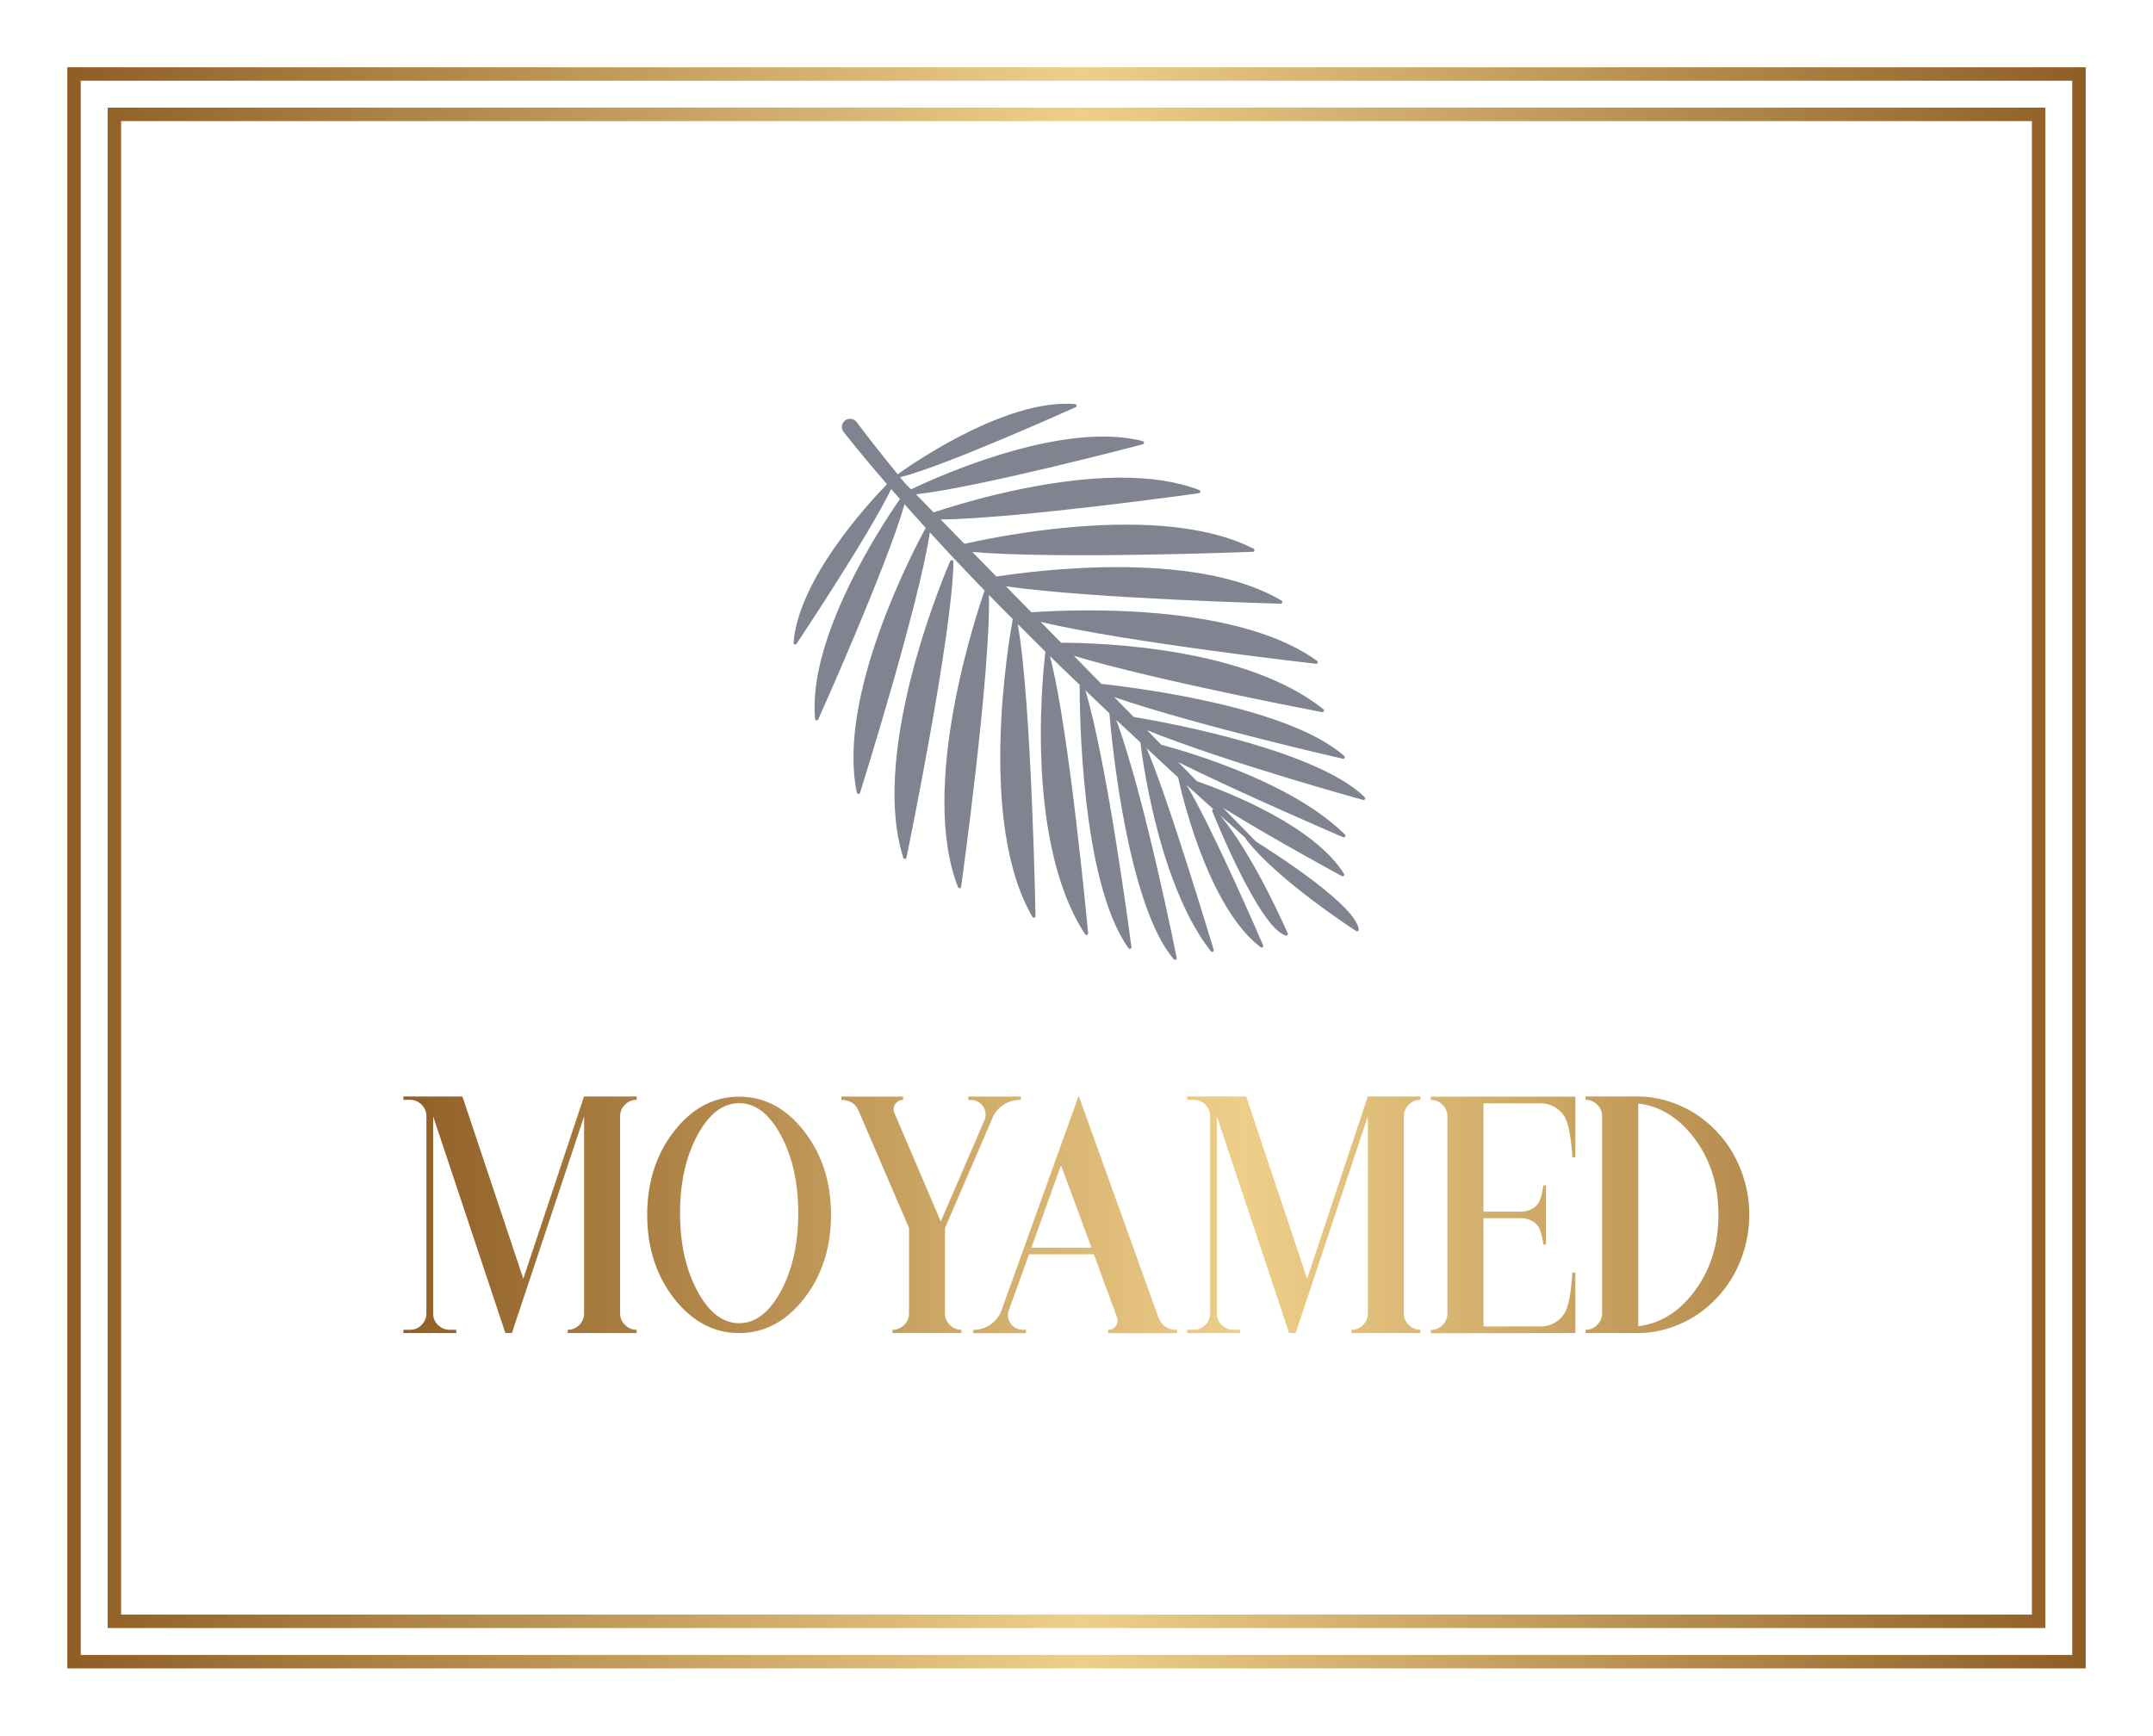 <svg xmlns="http://www.w3.org/2000/svg" xmlns:xlink="http://www.w3.org/1999/xlink" id="Warstwa_1" x="0px" y="0px" width="3200px" height="2580px" viewBox="0 0 3200 2580" style="enable-background:new 0 0 3200 2580;" xml:space="preserve"><style type="text/css">	.st0{fill-rule:evenodd;clip-rule:evenodd;fill:url(#SVGID_1_);}	.st1{fill:#808491;}	.st2{fill:url(#SVGID_00000173853779048824065520000009923060312179300783_);}</style><g>	<g id="SvgjsG1082" transform="matrix(1,0,0,1,0,0)">					<linearGradient id="SVGID_1_" gradientUnits="userSpaceOnUse" x1="639.787" y1="2249.639" x2="640.787" y2="2249.639" gradientTransform="matrix(3000 0 0 -2380 -1919260 5355430)">			<stop offset="0" style="stop-color:#8F5E25"></stop>			<stop offset="0.501" style="stop-color:#EECF89"></stop>			<stop offset="1" style="stop-color:#8F5E25"></stop>		</linearGradient>		<path class="st0" d="M100,100h3000v2380H100l0,0V100z M120,120h2960v2340H120l0,0V120z M160,160h2880v2260H160V160z M180,180h2840   v2220H160h20V180z"></path>	</g>	<g id="SvgjsG1083" transform="matrix(0.944,0,0,-0.944,103.278,138.583)">		<g>			<path class="st1" d="M1389.1-735.2c0.2,0,0.4,0,0.6-0.1c1.2-0.3,2-1.3,2-2.5c-0.9-111.4-73.1-462.3-73.9-465.8    c-0.2-1.1-1.2-2-2.4-2c-1.1-0.1-2.2,0.7-2.6,1.8c-55.2,172.8,72.6,464.2,73.9,467.1C1387.2-735.7,1388.1-735.2,1389.1-735.2z"></path>			<path class="st1" d="M2039.3-1108.5c0.8-0.8,1-2.1,0.4-3.1c-0.6-1-1.8-1.5-2.9-1.2c-2.4,0.7-215.6,59.4-340.2,109.8l22.2-22.7    c59-16.1,210.5-63.2,289.4-141.6c0.9-0.9,1-2.2,0.3-3.3c-0.7-1-2-1.4-3.2-0.9c-2.1,0.9-165.8,71.3-259.7,118.3l29.4-30    c53.2-18.7,184.9-71.1,231.7-145.9c0.6-1,0.5-2.3-0.3-3.1c-0.8-0.8-2.1-1.1-3.1-0.5c-1.5,0.8-109.2,59.1-187.3,107.6l52.3-53.4    c39.5-24.8,157.3-101.5,161.6-138.3c0.1-1-0.4-1.9-1.2-2.5c-0.8-0.5-1.9-0.5-2.8,0c-1.2,0.8-123.8,79.8-173.6,144.8    c-0.4,0.5-0.5,1.1-0.5,1.7c-13.5,12-27,24-40.4,36c53.4-63.1,106.1-184.8,106.7-186.1c0.4-0.9,0.2-2-0.4-2.7    c-0.7-0.7-1.7-1.1-2.6-0.8c-41.9,12-112.7,188.2-115.7,195.7c-0.5,1.1,0,2.5,1,3.1c0.2,0.1,0.4,0.1,0.6,0.2    c-14.1,12.7-28.1,25.3-42.1,38c42.5-71.2,119.7-250.4,120.5-252.4c0.5-1.1,0.1-2.3-0.8-3c-0.9-0.7-2.2-0.7-3.1,0    c-88.4,67.1-129.5,265.2-129.9,267.2c0,0.1,0,0.2,0,0.3c-1.4,1.3-2.8,2.6-4.3,3.8c-15.3,14-30.4,28.2-45.6,42.4    c33.1-75.4,105-315,105.8-317.6c0.4-1.2-0.2-2.5-1.3-3c-1.1-0.6-2.4-0.3-3.2,0.7c-86.2,109.5-110.7,326.6-110.9,328.8    c0,0,0,0,0,0c-12.7,11.8-25.5,23.6-38.1,35.5c44.1-118.2,94.8-372.3,95.3-374.9c0.2-1.2-0.3-2.3-1.4-2.8s-2.3-0.2-3.1,0.6    c-73.9,86.4-98.4,349.7-101.5,387.4c-12.7,12-25.2,24.1-37.8,36.2c35-116.3,72.1-401.3,72.5-404.2c0.2-1.2-0.5-2.3-1.6-2.7    c-1.1-0.4-2.3-0.1-3,0.9c-75.8,104.8-77,382.5-76.9,414.7c-10.4,10-20.9,19.8-31.2,29.9c-5.3,5.1-10.5,10.3-15.7,15.4    c29.9-111.1,59.9-433.1,60.2-436.4c0.1-1.2-0.6-2.3-1.7-2.7c-1.1-0.4-2.3,0-3,1c-100.6,153.2-62.9,442-62.5,444.9c0,0,0,0,0,0    c-7.3,7.2-14.5,14.5-21.9,21.7c-7.3,7.2-14.5,14.6-21.8,21.9c21.8-119.8,28-456.5,28.1-459.9c0-1.2-0.8-2.2-1.9-2.5    c-1.1-0.3-2.3,0.2-2.9,1.2c-87.2,148.7-36.8,437.8-31,469c-4.9,4.9-9.9,9.8-14.7,14.7l-22.9,23.4    c3.2-120.8-43.2-456.2-43.7-459.7c-0.2-1.2-1.1-2.1-2.2-2.2c-1.1-0.2-2.3,0.5-2.7,1.6c-62.3,158.6,29.6,432,41.9,467.2    l-14.2,14.5l-43.1,45.5c-9.7,10.4-19.3,21-29,31.5c-16.5-112.4-108.9-407-109.9-410c-0.3-1.1-1.4-1.9-2.6-1.8    c-1.2,0-2.2,0.9-2.4,2c-31.8,150.5,87.3,378.2,108.4,416.9c-11.2,12.3-22.3,24.7-33.3,37.2c-28.7-99.9-134.9-336.4-136-338.9    c-0.5-1.1-1.6-1.7-2.8-1.5c-1.1,0.2-2,1.1-2.1,2.3c-11.6,128.2,103.8,303.4,133.6,346.3c-4.6,5.2-9.2,10.5-13.8,15.7    c-36.3-74.8-147.8-241.8-149-243.6c-0.6-1-1.9-1.4-3-1c-1.1,0.4-1.8,1.5-1.7,2.6c7.6,99.1,115.6,217.3,147.1,249.7    c-23.2,26.9-46.1,54.2-68.2,82.1c-0.1,0.1-0.2,0.2-0.2,0.3c-4.3,5.7-3.1,13.8,2.6,18c5.7,4.3,13.8,3.1,18-2.6l0.1-0.1    c20.9-27.8,42.6-55.1,64.6-82.1c13.2,9.6,155.8,111.1,265.1,111.1c4.8,0,9.6-0.2,14.2-0.6c1.2-0.1,2.1-1,2.3-2.1    c0.2-1.2-0.4-2.3-1.5-2.8c-2.1-0.9-204.8-92.4-276.4-110.3c2.3-2.8,4.5-5.6,6.8-8.3l10.5-10.7c37.7,18,182.4,83.1,302.3,83.1    c22,0,43.1-2.2,62.6-7.2c1.1-0.3,1.9-1.3,1.9-2.5c0-1.2-0.8-2.2-1.9-2.5c-2.7-0.7-254.2-67-357.1-78.8l27.8-28.4    c45.7,15.2,176.1,54.7,295.2,54.7c44.2,0,86.9-5.5,123.1-19.6c1.1-0.4,1.8-1.5,1.6-2.7c-0.1-1.2-1-2.1-2.2-2.2    c-3-0.4-283.1-39.8-406.7-41.4l37.5-38.3c40.8,9.2,146.4,30.2,254.5,30.2c72,0,145.1-9.4,200.7-37.9c1-0.5,1.6-1.7,1.3-2.9    c-0.2-1.1-1.2-2-2.4-2c-3.3-0.1-308.1-11.9-441.7-0.2l37.8-38.7c35.4,5.4,108.6,14.8,190,14.8c90.1,0,190.1-11.5,259.1-52.8    c1-0.6,1.5-1.8,1.2-2.9c-0.3-1.1-1.6-1.9-2.5-1.9c-3.3,0.1-296.2,7.9-432.7,27.4l40-40.9c18.5,1.3,50.7,3,90.5,3    c106.5,0,266.7-12.5,359.4-79.5c1-0.7,1.3-1.9,0.9-3c-0.4-1.1-1.5-1.7-2.7-1.6c-3.3,0.4-301.3,34.3-433.4,66l32.1-32.8    c72.9-0.3,294-9.3,412.9-104.7c0.9-0.7,1.2-2,0.7-3.1c-0.5-1.1-1.7-1.7-2.8-1.5c-2.9,0.6-260.7,49.5-390.7,88.7l43.3-44.2    c76.3-8.5,297.6-38.9,382.4-113.5c0.9-0.8,1.1-2.1,0.6-3.1c-0.5-1-1.7-1.6-2.9-1.3c-2.7,0.6-232.9,53.2-359.8,97.1l30.6-31.3    C1748.8-994.2,1966.7-1037.3,2039.3-1108.5z"></path>		</g>	</g>	<g id="SvgjsG1084" transform="matrix(1.255,0,0,1.255,48.284,137.951)">					<linearGradient id="SVGID_00000067942047722843250010000001809086503526309295_" gradientUnits="userSpaceOnUse" x1="471.257" y1="1683.347" x2="472.257" y2="1683.347" gradientTransform="matrix(2000 0 0 -351.487 -942074.188 593003.125)">			<stop offset="0" style="stop-color:#8F5E25"></stop>			<stop offset="0.5" style="stop-color:#EECF89"></stop>			<stop offset="1" style="stop-color:#8F5E25"></stop>		</linearGradient>		<path style="fill:url(#SVGID_00000067942047722843250010000001809086503526309295_);" d="M501.9,1469v-3.9h-7.8   c-5.3,0-10-1.9-13.9-5.7c-3.8-3.8-5.7-8.3-5.7-13.7v-233.4l85.5,256.6h7.8l85.5-256.6v233.4c0,5.3-1.9,9.9-5.7,13.7   c-3.8,3.8-8.3,5.7-13.7,5.7v3.9h81.6v-3.9c-5.3,0-9.9-1.9-13.7-5.7c-3.9-3.8-5.9-8.3-5.9-13.7v-233.4c0-5.5,2-10.1,5.9-13.9   c3.8-3.8,8.3-5.7,13.7-5.7v-3.9h-62.3l-71.9,215.8l-72.1-215.8h-69.9v3.9h7.8c5.3,0,9.9,1.9,13.7,5.7c3.8,3.8,5.7,8.4,5.7,13.9   v233.4c0,5.3-1.9,9.9-5.7,13.7c-3.8,3.8-8.3,5.7-13.7,5.7h-7.8v3.9L501.9,1469L501.9,1469z M787.4,1419.2   c-13.7-25.5-20.5-56.3-20.5-92.2s6.8-66.7,20.5-92.2c13.7-25.4,30.2-38.1,49.6-38.1c19.3,0,35.7,12.7,49.4,38.1   c13.7,25.5,20.5,56.2,20.5,92.2s-6.8,66.7-20.5,92.2c-13.7,25.4-30.1,38.1-49.4,38.1C817.6,1457.3,801,1444.6,787.4,1419.2z    M759.8,1230c-21.2,27.3-31.8,60.4-31.8,99s10.6,71.7,31.8,99c21.4,27.3,47.1,41,77.1,41s55.7-13.7,77-41   c21.2-27.3,31.8-60.4,31.8-99c0-38.7-10.6-71.7-31.8-99c-21.2-27.3-46.9-41-77-41S781.2,1202.6,759.8,1230L759.8,1230z    M1108.3,1192.9h2.9c6.1,0,10.9,2.5,14.5,7.4c3.4,5.1,4,10.4,2,16l-52,120.5l-55.1-128.9c-1.4-3.6-1-7.1,1.4-10.4   c2.2-3.1,5.2-4.7,9-4.7v-3.9h-73v3.9c10.4,0,17.4,4.9,21.1,14.6l59,137.1v101.2c0,5.3-2,9.9-5.9,13.7c-3.8,3.8-8.3,5.7-13.7,5.7   v3.9h81.6v-3.9c-5.3,0-9.9-1.9-13.7-5.7c-3.8-3.8-5.7-8.3-5.7-13.7v-101.2l55.5-128.5c2.5-7,6.8-12.6,12.9-16.8   c6.1-4.3,12.9-6.4,20.3-6.4h1.2v-3.9h-62.3L1108.3,1192.9L1108.3,1192.9z M1218.1,1270.2l36.1,97.7H1183L1218.1,1270.2z    M1176.7,1465.1h-3.7c-6.1,0-10.9-2.5-14.5-7.4c-3.5-4.9-4.2-10.3-2.1-16l23.8-66h76.8l27.3,74.4c1.4,3.6,1,7-1.2,10.2   c-2.2,3.3-5.3,4.9-9.2,4.9v3.9h81.6v-3.9h-0.2c-10.9,0-18.3-5.1-22.1-15.4l-93.8-260.7h-0.8l-90.8,252.5   c-2.6,7.2-7,12.9-13.1,17.2s-13,6.4-20.5,6.4v3.9h62.3L1176.7,1465.1L1176.7,1465.1z M1430.1,1469v-3.9h-7.8   c-5.3,0-10-1.9-13.9-5.7c-3.8-3.8-5.7-8.3-5.7-13.7v-233.4l85.5,256.6h7.8l85.5-256.6v233.4c0,5.3-1.9,9.9-5.7,13.7   c-3.8,3.8-8.3,5.7-13.7,5.7v3.9h81.6v-3.9c-5.3,0-9.9-1.9-13.7-5.7c-3.9-3.8-5.9-8.3-5.9-13.7v-233.4c0-5.5,2-10.1,5.9-13.9   c3.8-3.8,8.3-5.7,13.7-5.7v-3.9h-62.3l-71.9,215.8l-72.1-215.8h-69.9v3.9h7.8c5.3,0,9.9,1.9,13.7,5.7c3.8,3.8,5.7,8.4,5.7,13.9   v233.4c0,5.3-1.9,9.9-5.7,13.7c-3.8,3.8-8.3,5.7-13.7,5.7h-7.8v3.9L1430.1,1469L1430.1,1469z M1827.2,1469v-71.7h-3.5   c0,0.8-0.1,1.8-0.2,3.1c-0.3,4.2-0.6,8-1,11.5c-0.4,3.6-0.8,7-1.4,10.2c-0.5,3.4-1,6.4-1.6,9.2c-0.8,2.9-1.5,5.5-2.1,7.8h-0.2l0,0   l0,0v0.2l0,0c-2.2,6.5-6.2,11.8-11.9,15.8c-5.7,4-12.1,6.1-19.1,6.1h-67.8v-128.3h44.1c5.3,0,10.2,1.3,14.5,3.9   c2.7,1.7,4.8,3.6,6.1,5.9h0.2c0.7,1.2,1.3,2.5,2,4.1c0.5,1.3,1,2.8,1.6,4.5c0.4,1.7,0.8,3.5,1.2,5.3s0.7,3.8,1,5.9v1.6h3.3V1294   h-3.3v1.6c-0.3,2.1-0.6,4-1,5.9s-0.8,3.6-1.2,5.3c-0.5,1.7-1,3.3-1.6,4.7c-0.7,1.4-1.3,2.7-2,3.9h-0.2c-1.3,2.2-3.3,4.2-6.1,5.9   c-4.3,2.6-9.1,3.9-14.5,3.9h-44.1v-128.3h67.8c7,0,13.4,2,19.1,6.1c5.7,4,9.7,9.3,11.9,15.8c0.1,0.4,0.1,0.4,0,0   c-0.1-0.4-0.1-0.4,0,0c0.1,0.4,0.1,0.5,0,0.2h0.2c0.7,2.3,1.4,4.9,2.1,7.8c0.5,2.7,1,5.8,1.6,9.2c0.5,3.1,1,6.5,1.4,10.2   c0.4,3.5,0.7,7.4,1,11.5c0.1,1.3,0.2,2.3,0.2,3.1h3.5V1189h-171.1v3.9c5.3,0,9.9,1.9,13.7,5.7c3.9,3.8,5.9,8.4,5.9,13.9v233.4   c0,5.3-2,9.9-5.9,13.7c-3.8,3.8-8.3,5.7-13.7,5.7v3.9L1827.2,1469L1827.2,1469z M1901.7,1197.1c24.9,3,46.2,15.7,64.1,38.1   c20.6,25.9,30.9,57.2,30.9,93.8s-10.3,67.8-30.9,93.8c-17.8,22.4-39.2,35.1-64.1,38.1L1901.7,1197.1L1901.7,1197.1z M1892.1,1469   h3.9h2.7h2.9l0,0c16.9-0.1,33.2-3.6,48.8-10.4c16.5-7,31.2-17.3,43.9-30.7s22.5-28.8,29.1-46.3c6.5-16.9,9.8-34.5,9.8-52.7   c0-18.2-3.3-35.8-9.8-52.7c-6.6-17.4-16.3-32.9-29.1-46.3c-12.8-13.4-27.4-23.6-43.9-30.7c-15.6-6.8-31.9-10.2-48.8-10.4l0,0   h-62.3v3.9c5.3,0,9.9,1.9,13.7,5.7c3.9,3.8,5.9,8.3,5.9,13.7v233.4c0,5.5-2,10.1-5.9,13.9c-3.8,3.8-8.3,5.7-13.7,5.7v3.9   L1892.1,1469L1892.1,1469z"></path>	</g></g></svg>
